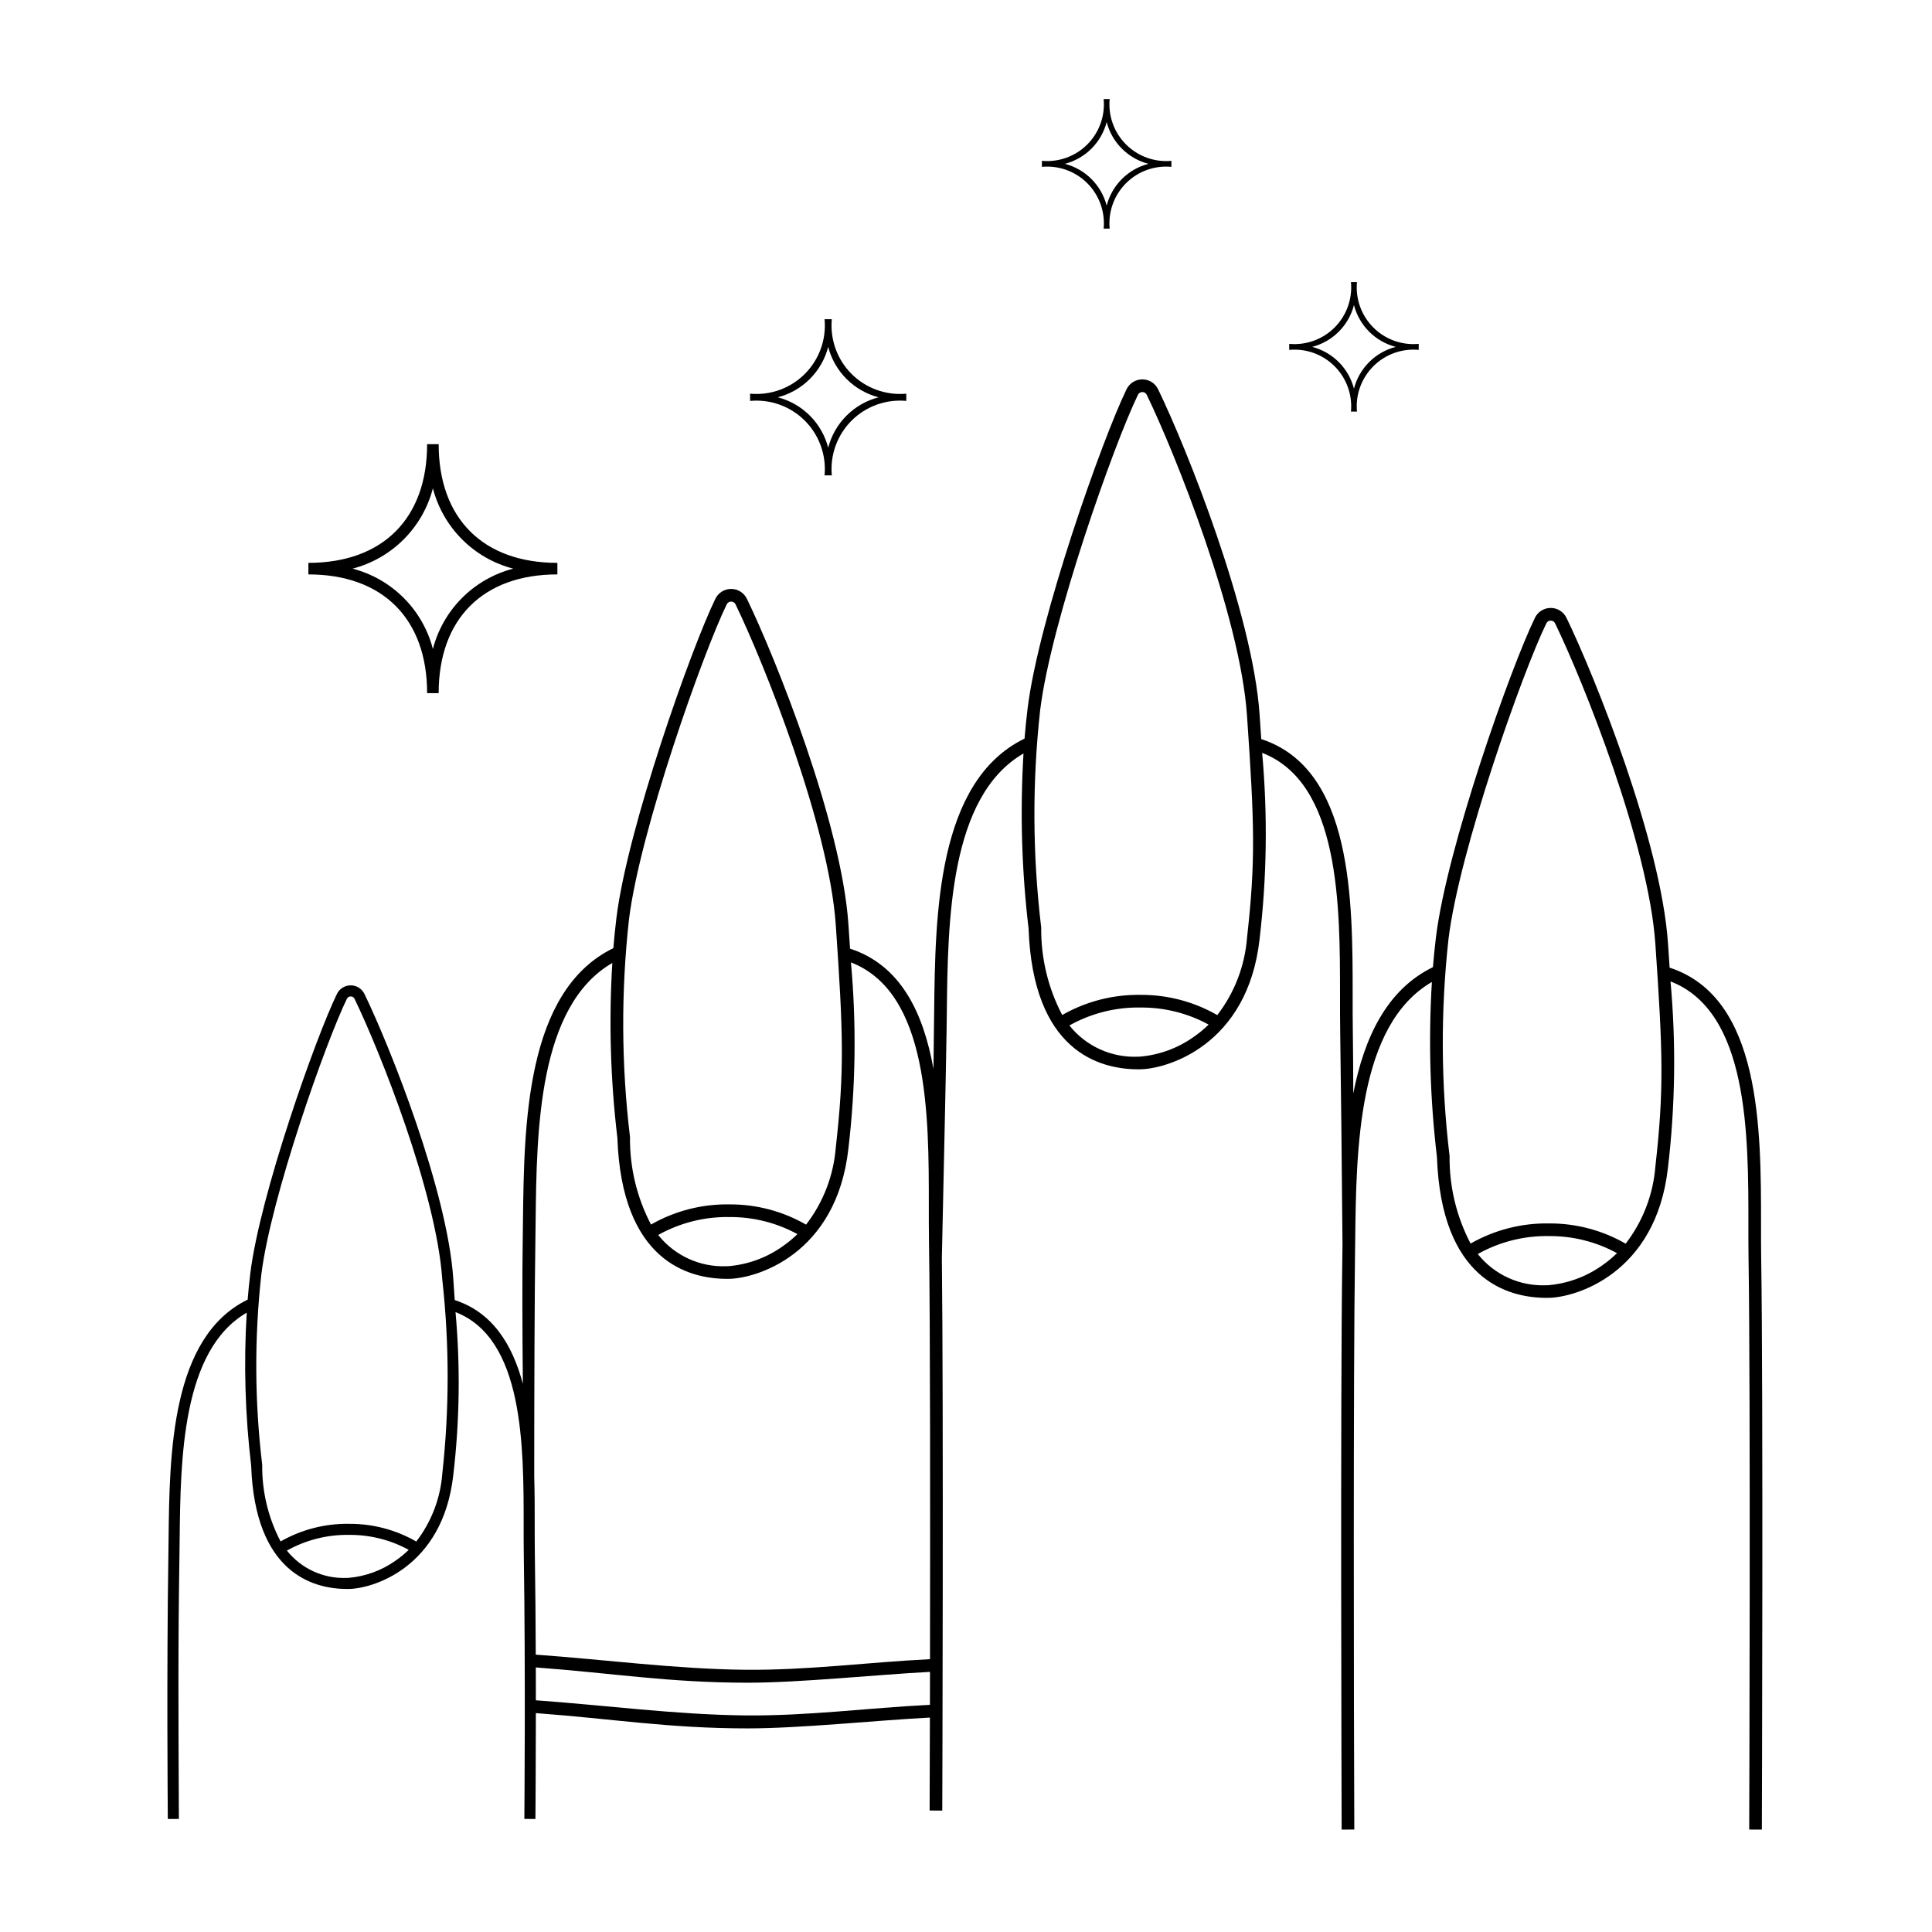 <?xml version="1.0" encoding="UTF-8"?>
<!-- Uploaded to: SVG Repo, www.svgrepo.com, Generator: SVG Repo Mixer Tools -->
<svg fill="#000000" width="800px" height="800px" version="1.1" viewBox="144 144 512 512" xmlns="http://www.w3.org/2000/svg">
 <g>
  <path d="m610.73 477.48c-0.043-2.805-0.043-5.789-0.039-8.945 0.012-25.41 0.027-60.211-24.207-68.09l-0.012 0.039c-0.137-2.098-0.285-4.289-0.445-6.609-1.855-26.801-19.246-70.375-26.891-86.141h-0.004c-0.77-1.605-2.391-2.629-4.172-2.625h-0.004c-1.781-0.004-3.41 1.012-4.18 2.617-6.328 12.957-23.332 60.848-26.234 84.664-0.324 2.66-0.586 5.301-0.801 7.914-12.375 6.031-18.246 18.883-21.109 33.465-0.016-6.285-0.055-12.02-0.125-16.863-0.043-2.805-0.043-5.789-0.039-8.945 0.012-25.41 0.027-60.211-24.207-68.09l-0.012 0.039c-0.137-2.098-0.285-4.289-0.445-6.609-1.855-26.801-19.246-70.375-26.895-86.141h-0.004c-0.766-1.605-2.391-2.625-4.168-2.621h-0.008c-1.781-0.004-3.406 1.012-4.18 2.617-6.328 12.957-23.332 60.848-26.234 84.664-0.324 2.66-0.586 5.301-0.801 7.914-23.25 11.332-23.66 46.668-23.957 72.488-0.02 1.602-0.035 3.164-0.059 4.684-0.047 3.121-0.086 6.621-0.121 10.379-2.648-14.785-8.613-27.5-22.09-31.879l-0.012 0.039c-0.137-2.098-0.285-4.289-0.445-6.609-1.855-26.801-19.246-70.375-26.891-86.141h-0.004c-0.77-1.605-2.391-2.625-4.172-2.625h-0.004c-1.781-0.004-3.406 1.016-4.18 2.617-6.328 12.957-23.332 60.848-26.234 84.664-0.324 2.66-0.586 5.301-0.801 7.914-23.25 11.332-23.66 46.668-23.957 72.488-0.02 1.602-0.035 3.164-0.059 4.684-0.152 9.98-0.109 23.633 0.035 38.285-2.785-10.406-8.035-18.934-18.043-22.188l-0.012 0.031c-0.121-1.836-0.25-3.75-0.391-5.785-1.625-23.449-16.836-61.57-23.527-75.363v0.008c-0.672-1.406-2.09-2.301-3.648-2.297h-0.004c-1.559-0.004-2.981 0.887-3.656 2.289-5.535 11.336-20.414 53.234-22.953 74.074-0.285 2.324-0.516 4.637-0.699 6.926-20.34 9.914-20.699 40.828-20.957 63.422-0.016 1.402-0.031 2.769-0.051 4.098-0.488 32.098-0.168 66.914-0.152 70.109l2.934-0.012c-0.125-29.062-0.238-44.445 0.152-70.051 0.02-1.332 0.039-2.699 0.051-4.109 0.242-21.215 0.574-50.031 17.781-60.008l-0.004-0.004c-0.82 13.527-0.426 27.098 1.176 40.555 1.004 28.402 16.32 32.676 25.43 32.676h0.266c6.348 0 25.094-5.535 27.859-30.133v-0.004c1.699-14.352 1.898-28.844 0.602-43.234 18.074 6.981 18.062 35.473 18.055 56.387 0 2.773-0.004 5.394 0.035 7.871 0.488 32.168 0.164 66.863 0.152 70.051l2.934 0.012c0.008-1.75 0.105-12.98 0.117-28.051 20.402 1.504 35.184 4.047 56.164 4.047 13.918 0 33.93-2.121 48.254-2.871-0.031 14.035-0.066 23.609-0.07 24.637l3.352 0.016c0.016-3.5 0.355-105.59-0.109-146.43 0.484-23.348 1.035-46.074 1.254-60.43 0.023-1.52 0.039-3.09 0.059-4.695 0.277-24.25 0.656-57.188 20.32-68.59-0.934 15.457-0.484 30.973 1.344 46.352 1.148 32.465 18.652 37.348 29.066 37.348h0.305c7.258 0 28.684-6.328 31.844-34.441v-0.004c1.941-16.402 2.172-32.965 0.688-49.418 20.66 7.977 20.648 40.543 20.637 64.449 0 3.172-0.004 6.168 0.039 8.996 0.211 13.984 0.43 35.453 0.617 56.895-0.016 1.227-0.027 2.449-0.047 3.625-0.555 36.688-0.191 147.73-0.176 151.38l3.352-0.016c-0.145-33.219-0.27-122.05 0.176-151.32 0.023-1.52 0.043-3.086 0.059-4.695 0.277-24.25 0.656-57.188 20.32-68.59l0.004 0.008c-0.938 15.457-0.488 30.973 1.34 46.352 1.148 32.465 18.652 37.348 29.066 37.348h0.305c7.258 0 28.684-6.328 31.844-34.441l0.004-0.004c1.938-16.402 2.168-32.965 0.684-49.418 20.66 7.977 20.648 40.543 20.637 64.449 0 3.172-0.004 6.168 0.039 8.996 0.559 36.77 0.191 147.67 0.176 151.32l3.352 0.016c0.012-3.648 0.383-114.58-0.176-151.38zm-361.9 80.109c-3.703 2.625-8.047 4.207-12.57 4.57h-0.273c-6.172 0.289-12.109-2.406-15.961-7.238 5.059-2.832 10.773-4.266 16.566-4.16h0.02c5.484-0.031 10.887 1.332 15.699 3.961-1.074 1.051-2.238 2.012-3.481 2.867zm12.375-22.961c-0.512 6.508-2.906 12.723-6.887 17.895-5.387-3.102-11.496-4.719-17.707-4.691h-0.02c-6.387-0.113-12.684 1.5-18.23 4.668-3.273-6.246-4.945-13.207-4.871-20.258l-0.012-0.152v-0.004c-2-16.68-2.078-33.539-0.234-50.238 2.504-20.559 17.207-61.938 22.676-73.141 0.184-0.398 0.586-0.652 1.023-0.645 0.438-0.008 0.836 0.246 1.016 0.641 6.613 13.633 21.648 51.262 23.242 74.285 1.906 17.16 1.906 34.48 0.004 51.641zm49.469-146.87c2.863-23.496 19.668-70.797 25.918-83.602l0.004 0.004c0.207-0.457 0.668-0.742 1.168-0.738h0.004-0.004c0.5-0.004 0.953 0.281 1.16 0.734 7.559 15.582 24.742 58.594 26.562 84.906 2.019 29.164 2.285 38.773 0.008 59.023v0.004c-0.586 7.438-3.32 14.543-7.875 20.449-6.152-3.543-13.137-5.394-20.238-5.363h-0.023 0.004c-7.301-0.129-14.5 1.715-20.836 5.34-3.742-7.141-5.656-15.098-5.57-23.156l-0.016-0.176c-2.281-19.07-2.371-38.336-0.266-57.422zm44.652 83.293v0.004c-1.23 1.203-2.559 2.297-3.977 3.277-4.231 3-9.195 4.805-14.367 5.223h-0.316 0.004c-7.059 0.332-13.844-2.746-18.242-8.273 5.777-3.234 12.312-4.875 18.934-4.754h0.023c6.266-0.035 12.441 1.523 17.945 4.527zm-69.441 1.438c0.023-1.52 0.043-3.086 0.059-4.695 0.277-24.25 0.656-57.188 20.32-68.59l0.004 0.004c-0.938 15.461-0.488 30.973 1.344 46.352 1.148 32.465 18.652 37.348 29.066 37.348h0.305c7.258 0 28.684-6.328 31.844-34.441 1.941-16.406 2.168-32.969 0.684-49.422 20.66 7.977 20.648 40.543 20.637 64.449 0 3.172-0.004 6.168 0.039 8.996 0.348 22.914 0.336 74.613 0.273 111.21-16.762 0.828-32.211 2.965-49.094 2.805-18.023-0.172-37.496-2.734-55.383-4.004-0.035-8.574-0.105-17.652-0.242-26.562-0.039-2.453-0.035-5.062-0.035-7.828 0-4.086 0-8.453-0.129-12.898 0.004-24.141 0.082-47.887 0.309-62.715zm55.48 126.11c-18.016-0.172-37.477-2.734-55.355-4.004 0-2.812-0.004-5.703-0.012-8.707 20.41 1.504 35.191 4.047 56.18 4.047 13.926 0 33.953-2.121 48.281-2.871-0.004 3.039-0.012 5.961-0.016 8.734-16.762 0.832-32.203 2.969-49.078 2.805zm118.96-179.8-0.004 0.008c-4.231 3-9.195 4.805-14.367 5.223h-0.312c-7.055 0.328-13.84-2.75-18.242-8.273 5.777-3.238 12.312-4.879 18.934-4.754h0.023c6.266-0.035 12.441 1.52 17.945 4.523-1.23 1.203-2.562 2.301-3.981 3.281zm14.145-26.234c-0.586 7.434-3.324 14.539-7.875 20.449-6.156-3.543-13.137-5.394-20.238-5.363h-0.023c-7.301-0.129-14.496 1.715-20.836 5.336-3.742-7.137-5.652-15.094-5.566-23.152l-0.016-0.176c-2.285-19.07-2.375-38.336-0.266-57.426 2.863-23.496 19.668-70.797 25.918-83.602v0.004c0.211-0.457 0.668-0.746 1.168-0.738h0.004c0.496-0.008 0.949 0.281 1.16 0.734 7.559 15.582 24.742 58.594 26.562 84.906 2.019 29.168 2.281 38.773 0.008 59.027zm94.078 86.812c-4.234 3-9.195 4.805-14.371 5.223h-0.312c-7.055 0.328-13.84-2.75-18.238-8.273 5.777-3.238 12.312-4.879 18.934-4.754h0.02c6.269-0.035 12.445 1.52 17.945 4.523-1.23 1.203-2.562 2.301-3.977 3.281zm14.145-26.242c-0.586 7.434-3.32 14.543-7.875 20.449-6.152-3.543-13.137-5.394-20.238-5.363h-0.023c-7.297-0.129-14.496 1.715-20.836 5.336-3.738-7.137-5.652-15.094-5.566-23.152l-0.016-0.176c-2.285-19.07-2.375-38.336-0.266-57.426 2.863-23.496 19.668-70.797 25.918-83.602v0.004c0.211-0.457 0.668-0.746 1.168-0.738h0.004c0.496-0.004 0.953 0.281 1.16 0.734 7.559 15.582 24.742 58.594 26.562 84.906 2.019 29.168 2.285 38.773 0.008 59.027z"/>
  <path d="m260.25 261.7h-3.059c0 19.703-11.762 31.465-31.465 31.465v3.059c19.703 0 31.465 11.762 31.465 31.465h3.059c0-19.703 11.762-31.465 31.465-31.465v-3.059c-19.703 0-31.465-11.762-31.465-31.465zm-1.527 54.277-0.004 0.004c-1.328-5.125-4-9.797-7.746-13.539-3.742-3.742-8.414-6.418-13.539-7.746 5.125-1.332 9.797-4.004 13.539-7.746 3.746-3.742 6.418-8.418 7.746-13.543 1.332 5.125 4.004 9.801 7.746 13.543 3.742 3.742 8.418 6.414 13.543 7.746-5.125 1.328-9.801 4.004-13.543 7.746-3.742 3.742-6.414 8.414-7.746 13.539z"/>
  <path d="m364.44 228.59h-1.922c0.5 5.371-1.418 10.688-5.231 14.504-3.816 3.812-9.133 5.731-14.504 5.234v1.918c5.371-0.5 10.688 1.418 14.504 5.231 3.812 3.816 5.731 9.133 5.231 14.504h1.922c-0.5-5.371 1.418-10.688 5.231-14.504 3.816-3.812 9.133-5.731 14.504-5.231v-1.918c-5.371 0.496-10.688-1.422-14.504-5.234-3.812-3.816-5.731-9.133-5.231-14.504zm-0.961 34.047c-0.832-3.211-2.512-6.144-4.859-8.492s-5.277-4.023-8.492-4.859c3.215-0.832 6.144-2.512 8.492-4.859s4.027-5.277 4.859-8.492c0.836 3.215 2.512 6.144 4.859 8.492s5.277 4.027 8.492 4.859c-3.215 0.836-6.144 2.512-8.492 4.859s-4.027 5.281-4.859 8.492z"/>
  <path d="m503.61 218.77h-1.59c0.414 4.453-1.176 8.859-4.34 12.023-3.164 3.16-7.57 4.75-12.023 4.336v1.59c4.453-0.414 8.859 1.18 12.023 4.34 3.164 3.164 4.754 7.57 4.34 12.023h1.59c-0.414-4.453 1.176-8.859 4.34-12.023 3.16-3.16 7.566-4.754 12.023-4.34v-1.59c-4.457 0.414-8.863-1.176-12.023-4.336-3.164-3.164-4.754-7.57-4.34-12.023zm-0.797 28.227c-0.691-2.664-2.082-5.098-4.027-7.043-1.945-1.945-4.379-3.336-7.043-4.027 2.664-0.691 5.098-2.082 7.043-4.027 1.945-1.949 3.336-4.379 4.027-7.043 0.691 2.664 2.082 5.094 4.027 7.043 1.949 1.945 4.379 3.336 7.043 4.027-2.664 0.691-5.094 2.082-7.043 4.027-1.945 1.945-3.336 4.379-4.027 7.043z"/>
  <path d="m438.07 170.26h-1.59c0.414 4.453-1.176 8.859-4.34 12.023-3.16 3.16-7.57 4.754-12.023 4.34v1.59c4.453-0.414 8.863 1.176 12.023 4.34 3.164 3.16 4.754 7.566 4.34 12.023h1.59c-0.414-4.457 1.176-8.863 4.34-12.023 3.164-3.164 7.57-4.754 12.023-4.34v-1.59c-4.453 0.414-8.859-1.18-12.023-4.34-3.164-3.164-4.754-7.57-4.34-12.023zm-0.797 28.227h0.004c-0.691-2.664-2.082-5.094-4.031-7.043-1.945-1.945-4.375-3.336-7.039-4.027 2.664-0.691 5.094-2.082 7.039-4.027 1.949-1.945 3.34-4.379 4.031-7.043 0.691 2.664 2.082 5.098 4.027 7.043 1.945 1.945 4.375 3.336 7.039 4.027-2.664 0.691-5.094 2.082-7.039 4.027-1.945 1.949-3.336 4.379-4.027 7.043z"/>
 </g>
</svg>